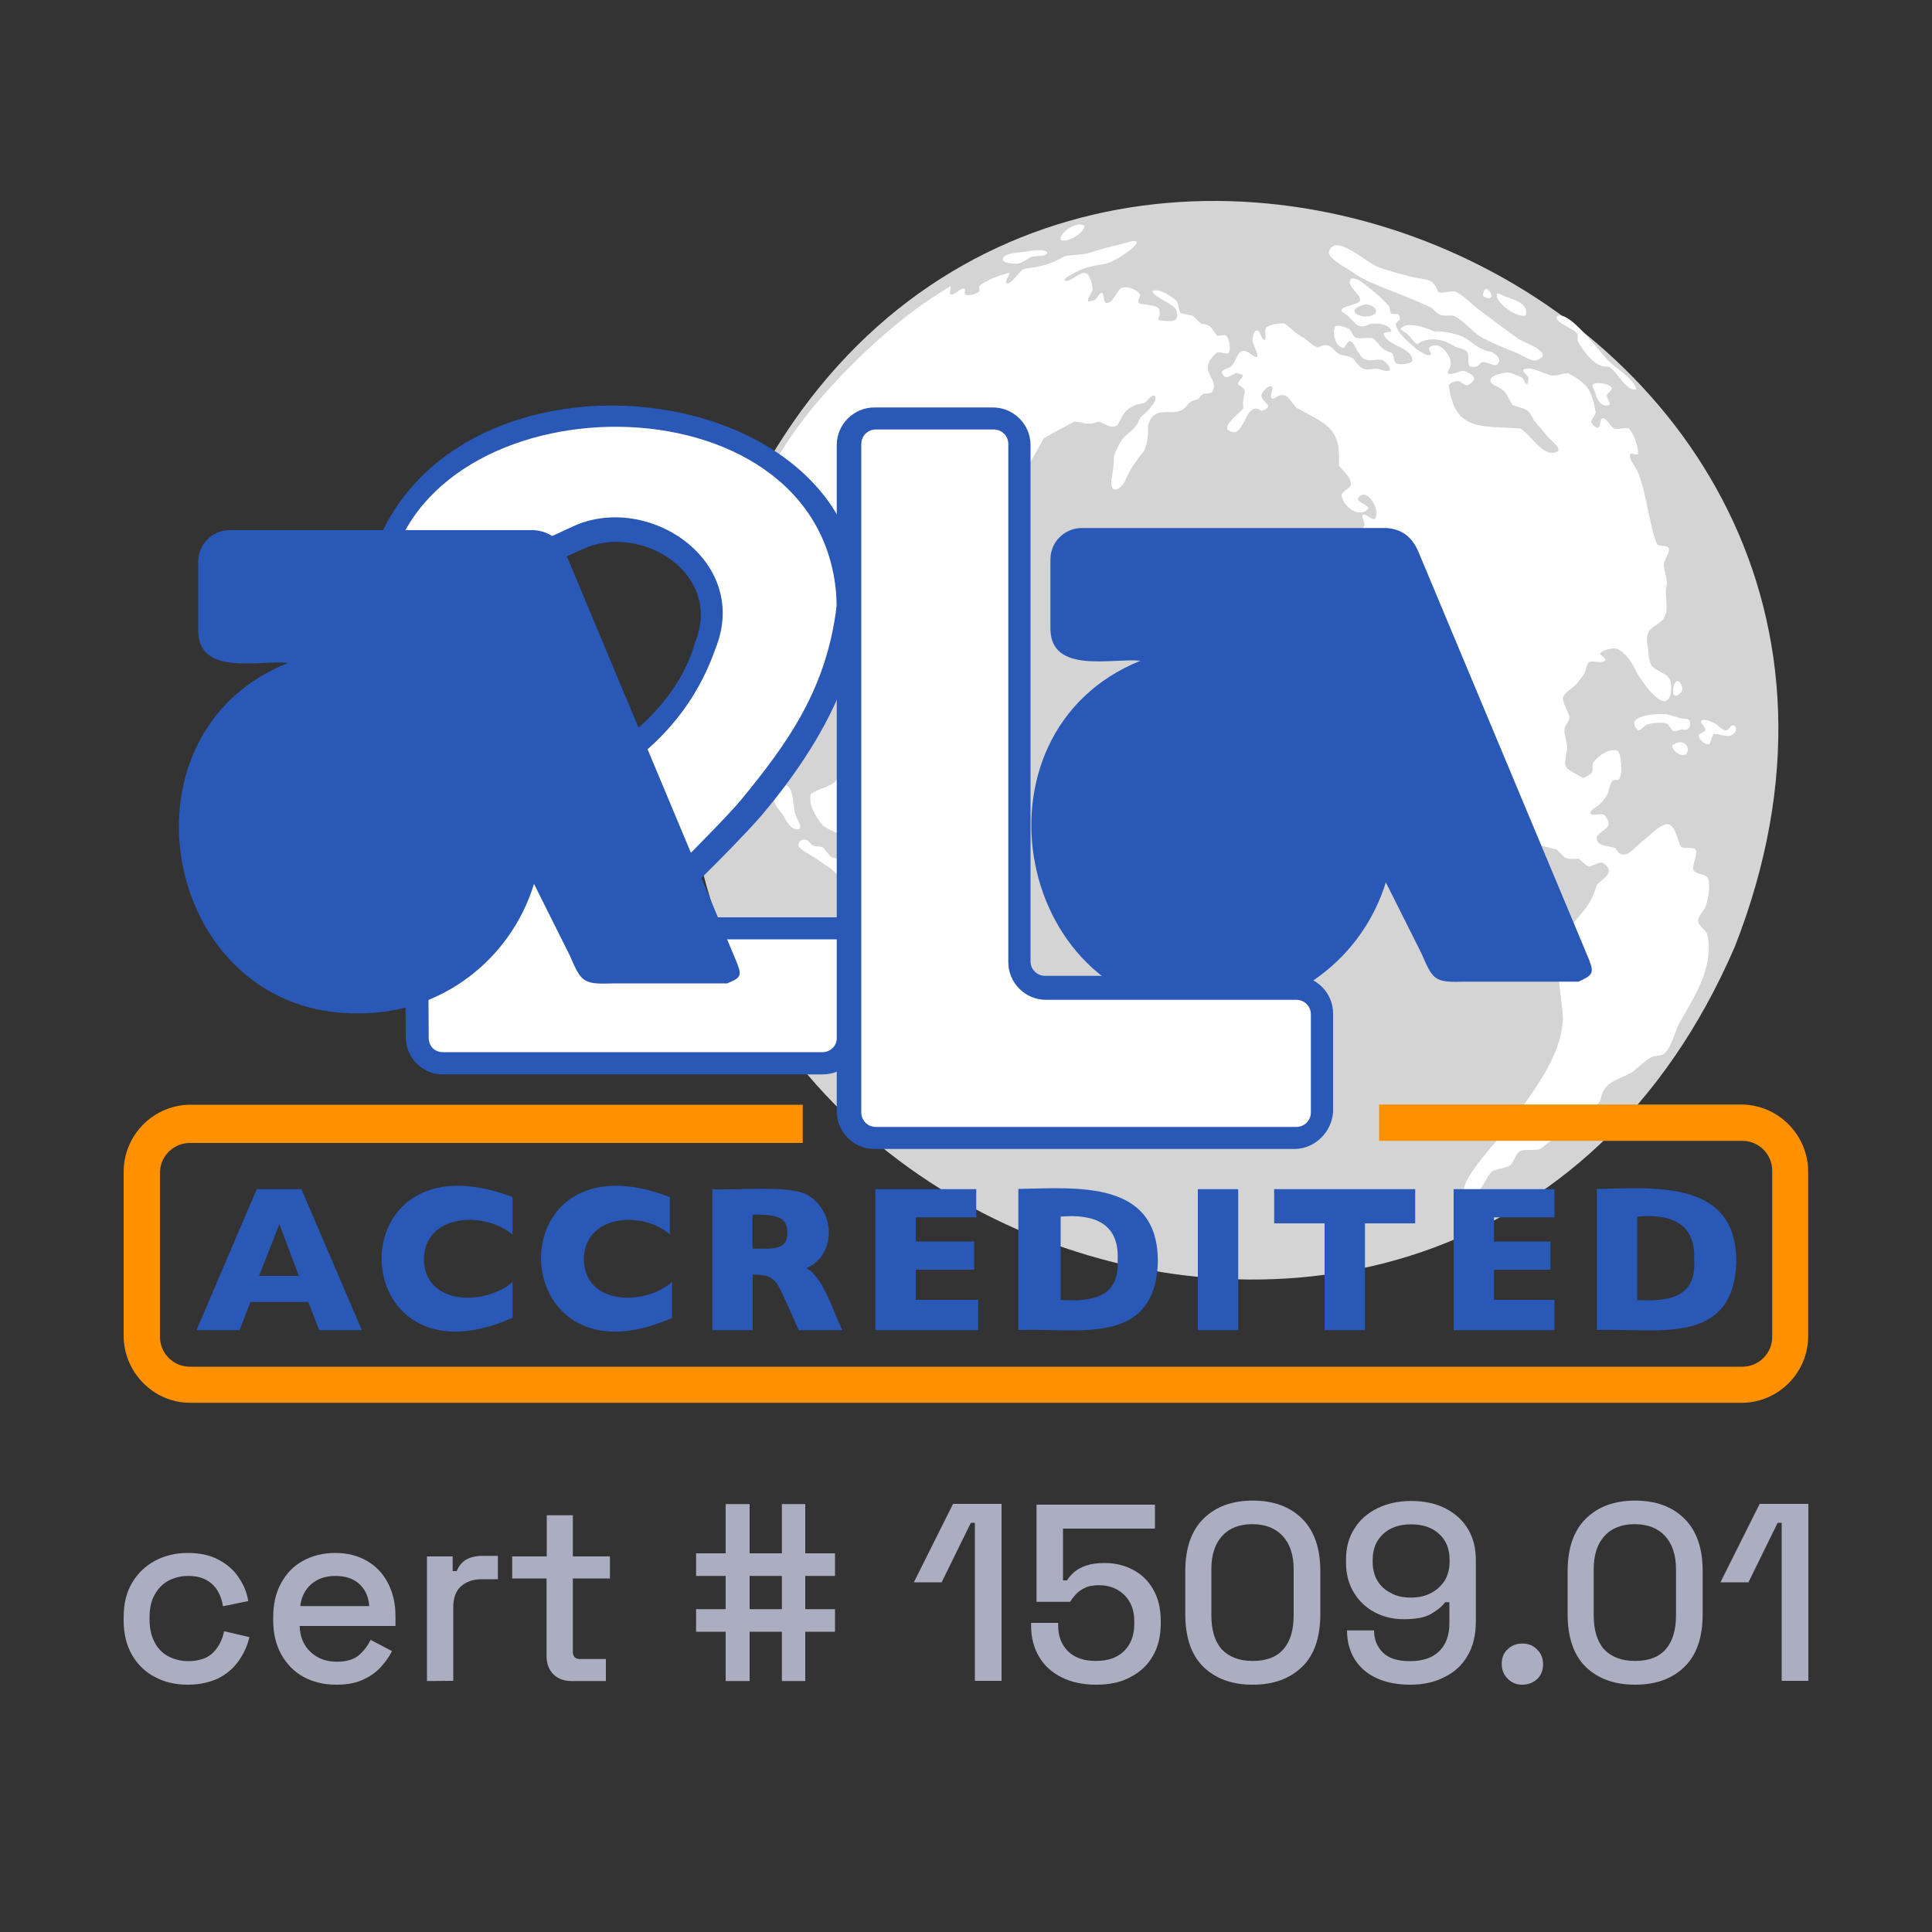 <?xml version="1.0" encoding="utf-8"?>
<!-- Generator: Adobe Illustrator 26.4.1, SVG Export Plug-In . SVG Version: 6.00 Build 0)  -->
<svg version="1.1" id="Layer_1" xmlns="http://www.w3.org/2000/svg" xmlns:xlink="http://www.w3.org/1999/xlink" x="0px" y="0px"
	 viewBox="0 0 1000 1000" style="enable-background:new 0 0 1000 1000;" xml:space="preserve">
<rect x="0" y="0" width="1000" height="1000" fill="#333333" stroke="none"/>
<style type="text/css">
	.st0{fill:#ABADC0;}
	.st1{fill:#D4D4D4;}
	.st2{fill:#FFFFFF;}
	.st3{fill:#FF9100;}
	.st4{fill:#2958B7;}
</style>
<g>
	<path class="st0" d="M97.1,872c-6.2,0-11.8-1.3-16.8-3.9c-5-2.6-9-6.4-11.9-11.4c-2.9-5-4.4-10.9-4.4-17.9v-1.7
		c0-7,1.4-12.9,4.4-17.9c2.9-4.9,6.9-8.7,11.9-11.4c5-2.6,10.6-4,16.8-4c6.2,0,11.5,1.1,15.8,3.4c4.4,2.3,7.9,5.2,10.5,9.1
		c2.6,3.7,4.4,7.9,5.1,12.4l-13.1,2.7c-0.4-2.8-1.3-5.5-2.7-7.9c-1.4-2.4-3.4-4.3-5.9-5.7c-2.5-1.4-5.7-2.1-9.5-2.1
		c-3.7,0-7.1,0.9-10.2,2.5c-3.1,1.7-5.3,4.1-7.1,7.3s-2.6,7.1-2.6,11.6v1.2c0,4.6,0.9,8.4,2.6,11.7c1.7,3.3,4.1,5.7,7.1,7.3
		c3.1,1.6,6.4,2.5,10.2,2.5c5.7,0,9.9-1.4,13-4.4c2.9-2.9,4.8-6.7,5.7-11.1l13.1,3.1c-1.1,4.5-2.9,8.5-5.6,12.3
		c-2.6,3.7-6.2,6.8-10.5,9C108.5,870.8,103.3,872,97.1,872z"/>
	<path class="st0" d="M174.1,872c-6.5,0-12.2-1.4-17.1-4.1c-4.9-2.7-8.7-6.7-11.5-11.7c-2.7-5-4.1-10.8-4.1-17.5v-1.5
		c0-6.8,1.3-12.6,4-17.6c2.7-5,6.4-9,11.4-11.7c4.8-2.7,10.5-4.1,16.8-4.1c6.2,0,11.6,1.4,16.3,4.1c4.7,2.7,8.3,6.5,10.9,11.5
		s3.9,10.6,3.9,17.1v5.1h-49.6c0.2,5.7,2.1,10.2,5.7,13.5c3.6,3.4,8.2,5,13.5,5c5,0,8.8-1.1,11.5-3.4c2.6-2.3,4.6-4.9,6-7.9
		l11.1,5.8c-1.2,2.4-2.9,5-5.3,7.7c-2.3,2.7-5.3,5-9.1,6.8C184.8,871,180,872,174.1,872z M155.4,831.3h35.7
		c-0.3-4.9-2.1-8.7-5.2-11.5s-7.2-4.1-12.3-4.1c-5,0-9.2,1.4-12.3,4.1C158,822.6,156,826.4,155.4,831.3z"/>
	<path class="st0" d="M221,870.1v-64.5h13.3v7.6h2.1c1.1-2.7,2.7-4.7,5-6c2.3-1.3,5.1-1.9,8.6-1.9h7.7v12.1h-8.3
		c-4.4,0-8,1.2-10.7,3.6c-2.8,2.4-4.1,6.1-4.1,11v38L221,870.1L221,870.1z"/>
	<path class="st0" d="M295.8,870.1c-3.9,0-7.1-1.2-9.4-3.5c-2.3-2.4-3.5-5.5-3.5-9.4v-40.2h-17.8v-11.4H283v-21.3h13.5v21.3h19.2
		v11.4h-19.2v37.8c0,2.6,1.2,3.9,3.7,3.9h13.4v11.4H295.8z"/>
	<path class="st0" d="M375.6,870.1v-25.5h-15.3v-11.7h15.3v-17.2h-15.3V804h15.3v-25.5H388V804h16.7v-25.5h12.1V804h15.4v11.7h-15.4
		v17.2h15.4v11.7h-15.4v25.5h-12.1v-25.5H388v25.5H375.6z M388,832.9h16.7v-17.2H388V832.9z"/>
	<path class="st0" d="M504.6,870.1v-81.9h-2.1l-15.1,30.8H473l20.3-40.6h25.1V870h-13.8V870.1z"/>
	<path class="st0" d="M567.4,872c-6.9,0-12.9-1.3-17.9-3.8c-5-2.5-9-6.1-11.7-10.7c-2.7-4.6-4.1-9.9-4.1-16V840h14v1.3
		c0,5.6,1.7,10,5.1,13.4c3.5,3.4,8.3,5,14.4,5c6.3,0,11.2-1.7,14.7-5.2c3.5-3.5,5.2-8.2,5.2-14.1v-1.2c0-5.7-1.7-10.2-5.1-13.6
		c-3.5-3.4-7.9-5.1-13.1-5.1c-2.9,0-5.5,0.4-7.4,1.4c-2,0.9-3.5,2.1-4.7,3.4s-2.2,2.6-2.9,3.8h-17.4v-50.3h61.3v12.4h-47.6V818h2.1
		c0.9-1.5,2.1-2.9,3.7-4.3s3.7-2.5,6.3-3.4c2.6-0.9,5.8-1.3,9.4-1.3c5.5,0,10.3,1.2,14.7,3.5c4.4,2.3,8,5.7,10.5,10.2
		c2.6,4.5,3.9,9.9,3.9,16.3v1.4c0,6.3-1.3,11.9-4,16.6c-2.7,4.7-6.5,8.4-11.6,11C580.4,870.7,574.4,872,567.4,872z"/>
	<path class="st0" d="M648.4,872c-10.7,0-19.1-3.1-25.4-9.1c-6.3-6.1-9.5-15.2-9.5-27.4v-22.3c0-11.9,3.2-21.1,9.5-27.2
		c6.3-6.2,14.8-9.3,25.4-9.3c10.7,0,19.2,3.1,25.5,9.3c6.3,6.2,9.5,15.3,9.5,27.2v22.2c0,12.2-3.2,21.4-9.5,27.4
		C667.6,868.9,659.1,872,648.4,872z M648.4,859.7c7.2,0,12.6-2.1,16-6.2c3.5-4.1,5.2-9.9,5.2-17.5v-23.6c0-7.5-1.9-13.3-5.7-17.4
		c-3.7-4-9-6.1-15.7-6.1s-12,2.1-15.7,6.2s-5.5,9.8-5.5,17.2V836c0,7.6,1.7,13.5,5.3,17.6C636.1,857.6,641.3,859.7,648.4,859.7z"/>
	<path class="st0" d="M729.9,872c-6.8,0-12.7-1.2-17.6-3.5c-4.9-2.3-8.6-5.6-11.2-9.8c-2.6-4.3-3.9-9.2-3.9-14.8h14
		c0,4.6,1.5,8.3,4.5,11.4c3.1,3.1,7.7,4.5,14.2,4.5c6.5,0,11.6-1.7,15.1-5.2c3.5-3.5,5.2-8.3,5.2-14.3v-11H748
		c-1.5,2.1-3.9,4.1-7.2,6c-3.3,2-8.1,2.8-14.4,2.8c-5.3,0-10.3-1.2-14.7-3.5c-4.6-2.4-8.2-5.8-10.9-10.2c-2.7-4.4-4.1-9.6-4.1-15.7
		v-1.5c0-6.1,1.4-11.5,4.3-15.9c2.8-4.6,6.8-8.1,11.9-10.6s10.9-3.8,17.6-3.8c6.8,0,12.6,1.3,17.6,3.8c5,2.6,9,6.1,11.7,10.7
		c2.8,4.6,4.1,9.9,4.1,16.2V839c0,7.2-1.4,13.2-4.3,18c-2.8,4.9-6.8,8.6-11.9,11C742.7,870.7,736.7,872,729.9,872z M730.3,826.9
		c4,0,7.5-0.8,10.5-2.4c2.9-1.5,5.2-3.7,7-6.4c1.6-2.7,2.5-6,2.5-9.7v-1.1c0-5.7-1.9-10.2-5.5-13.4c-3.6-3.3-8.4-4.9-14.4-4.9
		s-10.8,1.6-14.4,4.9c-3.6,3.3-5.5,7.7-5.5,13.4v1.1c0,3.7,0.8,7,2.4,9.7c1.6,2.7,3.9,4.9,7,6.4
		C722.7,826.2,726.3,826.9,730.3,826.9z"/>
	<path class="st0" d="M788,872c-3.1,0-5.6-1-7.6-3.1c-2.1-2-3.1-4.6-3.1-7.7c0-3.2,1-5.7,3.1-7.6c2.1-2,4.6-2.9,7.6-2.9
		c3.1,0,5.6,1,7.6,3.1c2.1,2,3.1,4.6,3.1,7.6c0,3.2-1,5.7-3.1,7.7C793.6,870.9,791,872,788,872z"/>
	<path class="st0" d="M846.3,872c-10.7,0-19.1-3.1-25.4-9.1c-6.3-6.1-9.5-15.2-9.5-27.4v-22.3c0-11.9,3.2-21.1,9.5-27.2
		c6.3-6.2,14.8-9.3,25.4-9.3c10.7,0,19.2,3.1,25.5,9.3c6.3,6.2,9.5,15.3,9.5,27.2v22.2c0,12.2-3.2,21.4-9.5,27.4
		C865.6,868.9,857.1,872,846.3,872z M846.3,859.7c7.2,0,12.6-2.1,16-6.2c3.5-4.1,5.2-9.9,5.2-17.5v-23.6c0-7.5-1.9-13.3-5.7-17.4
		c-3.7-4-9-6.1-15.7-6.1s-12,2.1-15.7,6.2s-5.5,9.8-5.5,17.2V836c0,7.6,1.7,13.5,5.3,17.6C833.9,857.6,839.3,859.7,846.3,859.7z"/>
	<path class="st0" d="M922.2,870.1v-81.9h-2.1l-15.1,30.8h-14.5l20.3-40.6H936V870h-13.8V870.1z"/>
</g>
<g>
	<path class="st1" d="M378.8,276.1c146.6-338.8,654-129.4,519.1,214C751.5,829,243.9,619.7,378.8,276.1z"/>
	<path class="st2" d="M420.1,211.6c19.8-23.6,45.3-47.9,71.8-63.4c0.8-0.4-0.8,3.5,0,4c1.8,1.4,5.7-4,7.5-2.6c0.4,0.4-0.4,2.2,0,2.6
		c1.4,1.4,6.2,0,7.5-1.4c0.4-0.4-0.4-2.2,0-2.6c0.8-1.4,4-2.6,5.3-3.5c2.8-1.3,7.5-2.8,10.1-3.5c0.8,0.8-2.6,4.8-1.4,5.3
		c2.2,1.4,6.2-5.7,8.8-7.1c1.8-0.8,5.7-0.8,7.5-1.4c4.4-0.8,9.8-2.9,13.7-5.3c2.6-0.8,8.8-0.8,11.5-1.4c5.4-1.7,12-3.7,17.6-4.8
		c20.2-6.9-1.5,8.8-7.9,10.1c-5.4,0.8-11.4,1.8-16.3,4.8c-1,0.9-4.9,2.2-4.8,3.5c1.4,2.6,8.3-4.8,11-3.5c2.2,0.8,3.5,6.2,3.5,8.3
		c0,1.8-3.1,4.8-2.2,6.2c0.4,0.4,2.6-0.4,3.5-0.8c0.8-0.4,2.2-3.5,3.5-3.5c1.4,0.4,0.8,4.8,2.2,5.3c3.8,0.1,5.5-6.5,7.9-7.9
		c2.8-1.1,8.1,0.7,9.7,3.5c0.4,0.8-1.4,3.1-0.8,4c0.8,1.4,4,0.8,5.3,1.4c3.4,0.6,5.8,0.5,5.7,4.8c0,0.8-0.8,2.2-0.8,2.6
		c0.4,0.8,3.1,0.8,4,0.8c4.5,0.6,7-0.7,5.3-5.7c-1.8-3.5-11.6-6.5-12.3-9.7c3.5-1.9,10.5,3.1,12.7,5.3c0.8,1.4,0.8,5.3,2.2,6.2
		c7.8,1.8,4.4-0.2,10.1,5.3c6,0.7,5,2,8.3,6.2c0.8,0.4,4-0.8,4.8,0c1.8,1.4,2.6,7.1,1.4,8.8c-0.8,1.4-4.8-0.8-6.2,0
		c-11.4,10.1,2.5,13.4-2.6,20.7c-4.5,1.4-3.7-1.1-7.1,3.5c-7.5,1-4.2,6.2-13.2,6.6c-6.6,0-10.7-0.4-12.7,7.1
		c0.2,4.3-0.1,9.2-2.2,13.2c-3.2,3.9-7.4,9.7-9.3,14.5c-1.9,4.7-8.1,8.9-7.5,0.4c0.8-3.9,1.4-8.3,1.4-12.3
		c5.1-14.7,9.8-10.1,13.7-20.2c2.5-2.1,9.2-7.9,7.5-11c-1.4-1.4-4,2.6-5.3,3.5c-1.4,0.4-4.4,0.8-5.3,1.4c-6.2,3-5.8,5.2-8.8,10.1
		c-3.5,2.3-6.5-0.9-9.7-1.8c-6.7,2.4-6.8,0.3-12.7,0c-4.8,2.7-11,5.8-15.9,8.8c-5.1,9.8-13.9,25.3-23.4,31.7
		c-6.6,3.5-24.2,25-31.7,25c-12.3,0-64.7,4-76.6-0.4c-8.3-3.1-7.9-23.4-10.5-31.7C396.3,244.2,408.2,226.7,420.1,211.6z"/>
	<path class="st2" d="M530.6,130.3c-3.1,0.4-11.9,0.8-11.5,4c0,1.8,4.8,2.2,7.1,2.2s5.7-2.6,7.5-3.5c2.2-0.8,8.3,0,8.3-2.2
		C541.1,128.5,533.2,129.8,530.6,130.3z"/>
	<path class="st2" d="M549,124c2.2,2.4,12.5-3.3,12.3-7.1C557.8,114,548.1,120.6,549,124z"/>
	<path class="st2" d="M644.2,201.9c-0.4-1.4-3.1-2.2-3.5-3.5c1.6-3.4,5.4-4.3-0.8-5.3c-2.9,0.9-5.8,4.5-7.5-0.4
		c0.4-1.8,4.4-2.2,5.3-3.5c2.7-3.2,3.1-10.2,8.8-6.6c8.2,6.3,2.6-2.3,1.8-6.2c0-1.4,0.4-5.3,2.2-5.3c1.8-0.4,2.6,5.3,4,4.8
		c1.4-0.4-0.4-4.8,0.8-6.2c1.8-1.8,7.1-2.6,9.7-2.2c3.1,2.3,6.5,5.9,10.1,7.5c1.8,1.4,4.8,4.4,7.1,4.8c6.5-2.9,6.2,0.1,11,3.5
		c1.8,0.8,5.3,0.8,7.1,2.2c4.3,5.5,4.8,6.4,11.9,5.3c1.8,0,6.2,2.2,7.1,0.8c0.8-1.4-2.6-4.8-4-5.3c-4.7-0.8-8.6,2.4-11.9-3.5
		c-1.4-1.4-2.6-6.2-4.8-6.2c-1.4,0-2.2,3.5-3.5,3.5c-3.9-0.8-5.8-7.9-4-11c1.4-1.4,5.7,0.4,7.5,1.4c0.8,0.8,1.8,3.5,2.6,4
		c2.2,1.4,7.5-0.4,9.7,0.8c4.9,4.5,2.8,4.9,9.7,7.5c0.8,0.8,0.8,4.8,2.2,5.3c1.8,0.8,7.5,0.4,8.3-1.4c-0.2-7.3-13.9-7.7-14.9-14.1
		c0-0.8,4-0.4,4-1.4c-1.4-3.5-7.6-4.2-11-3.5c-7.4,3.3-7.1-0.7-12.3-4.8c-0.4-0.4-2.6-1.4-2.6-2.2c0-2.6,8.8-2.6,9.7-5.3
		c0.4-3.2-7.5-7.3-4.8-11c2.2-1.4,7.1,2.6,8.8,4c3.8,3,8,6.7,11,10.1c1,4.8,0.5,4,4.8,4c0.4,0.4,0.8,2.2,0.8,2.6
		c0,0.8-2.2,1.8-2.2,2.6c1.1,5.3,7.1,9.7,11,13.2c1.8,0.8,5.3,4,7.1,2.6c0.8-0.4-1.4-2.6-0.8-3.5c2.7-2.6,6.9-0.8,8.8,2.2
		c3.1,4,3,6.3,0.8,10.5c0,2.3,6.4-0.6,7.5-0.8c1.8,0,6.2,2.2,6.2,4c0,1.4-2.2,3.1-3.5,3.5c-1.4,0.4-3.5-2.2-4.8-2.2
		c-1.3,0-4,0.8-4.8,2.2c2.9,24.5,17.7,20.8,36.9,22.4c5.6,2.7,12.5,16.6,19.8,11.5c0.8-2.2-4-5.3-5.3-7.1c-1.8-2.2-5.7-6.6-7.5-8.8
		c-3-7.1-5.4-5.3-11-7.9c-4-6.5-2.3-6.8-10.1-10.5c-4.6-4.1,4.6-6,7.5-6.2c2.2,0,5.7,1.8,7.5,2.6c0.8,0.4,1.8,3.5,2.6,3.5
		c0.8,0,0.8-2.6,0.8-3.5c-0.4-1.4-3.5-3.1-2.6-4c3.4-2.2,8.8,1.4,12.3,2.2c3.4,2.1,7.6-0.6,11-0.4c10.2,5.6,12.1,8.9,14.1,20.2
		c0,1.4-2.6,4-2.2,5.3c0.4,0.8,2.2,3.1,3.5,2.6c1.4-0.4,0.8-4.4,2.2-4.8c2.2-0.4,4.4,4.8,6.2,5.3c1.8,0.8,5.7-0.8,7.5,0
		c2.7,2.8,4.9,9.5,4.8,13.2c-0.8,0.8-3.5-0.8-4,0c-1.4,2.2,3.1,7.1,4,9.7c4.6,11.6,5.4,25.6,9.7,36.9c1.4,1.4,5.3,0.4,6.2,2.2
		c0.8,1.8-2.6,6.2-2.6,8.3c0,2.6,2.2,8.8,1.4,11c-0.8,2.2,0,7.1,0,9.7c0.8,14.4-12.7,7.4-9.7,22c0.4,2.6,0.4,7.9,2.2,10.1
		c6.2,5.2,11,3.1,9.7,14.1c-2.9,11.6-14.4-5.8-17.2-10.1c-2.4-5-5.7-11.1-11-13.2c-2.2-0.4-7.5,0.8-8.3,2.6
		c-0.4,0.8,3.1,2.2,2.6,3.5c-1.6,1.8-6,0.1-8.3,0.8c-1.4,0.8-1.8,4.8-2.6,6.2c-0.8,1.4-3.1,4-4,5.3c-1.8,1.8-6.2,4.4-7.1,7.1
		c-0.1,2.7,3,7.4,3.5,10.1c0,1.8-2.6,4.4-2.6,6.2c-0.4,2.2,1.4,7.1,1.4,9.7c-2.1,11.7-2,9.4,7.9,15.4c1.4,0,4-1.8,4.8-2.6
		c0.8-1.4,0-4.4,0.8-5.3c2.6-3.7,7.9-7.3,12.3-6.2c1.8,0.8,1.8,5.7,2.2,7.5c0,1.8,0,6.2-1.4,7.5c-0.4,0.4-2.6,0-3.5,0.8
		c-2.6,5.5-0.6,6.3-6.2,11.9c-1.4,1.4-5.3,3.1-4.8,4.8c0.4,1.8,5.3-0.4,7.1,0.8c5.8,7-1.3,6.9-4,11.5c0,5.3,6,4.1,9.7,5.7
		c4.6,8.1,9.9-0.7,14.5-4c3.1-2.2,9.3-9.3,13.2-8.3c3.7,1.4,4.6,8.7,6.2,11.5c1.4,1.4,6.2,0,7.5,1.4c1.8,2.2-2.2,8.3-0.8,11
		c0.8,1.8,5.7,1.8,7.1,3.5c1.8,3.1,0.4,11-0.8,14.5c-0.4,2.2-4.4,5.7-4,8.3c0,2.2,4.4,4.8,4.8,7.1c3.3,16.5-6.5,31.5-14.5,45.4
		c-2.2,4-4.4,13.7-8.3,16.3c-1.4,0.8-4.8,0.8-6.2,1.4c-3.8,2.3-6.8,5.4-10.1,7.9c-7.1,4.1-14.9,4.6-16.3,14.5
		c-7.2,11-21.4,16.7-30.8,25c-2.6,1.4-8.3,0-11,1.4c-1.8,0.8-3.1,5.7-4.8,7.1c-2.2,1.8-7.5,1.8-9.7,3.5c-4.5,4.5-5.3,13.9-14.1,11
		c-3-7,20-29.8,24.6-36.9c11.1-16.3,25.6-33.3,26.4-53.7c-0.5-8.2-2.7-19.2-2.2-27.7c0.8-5.7,4.8-16.3,7.5-21.2
		c6.9-8.7,8.9-9.4,12.3-20.2c4.3-3.9,9.9-6.5,2.6-11.5c-7.7,1.6-4.9,4.8-11.9-1.8c-7.3,0.2-6.5,0.5-11.5-4.8
		c-59.2-14.1-57.2-23.9-76.6-77c-4-9.3-12.7-26.8-15.9-36.1c-3.1-10.5-5.3-32.5-7.5-43.1c-0.4-2.2-2.6-6.2-2.2-8.3
		c0.4-0.8,2.6-2.2,2.6-3.5c0.4-1.4-1.8-4.4-0.8-5.3c1.4-0.8,4.8,3.1,6.2,2.2c3.4-4.1-4.3-17.7-8.8-10.5c-0.4,1.8,6.2,3.5,5.3,5.3
		c-4.5,5.1-13-1.1-13.7-7.1c0-1.8,4.4-3.5,4.8-5.3c0.4-4-4.3-7.3-6.2-10.1c1.1-20-6.5-21.2-22-29.9c-2.7-2.5-4.3-7.8-8.8-6.2
		c-0.8,0-3.1,2.2-4,1.4c-1.4-0.8,1.4-5.7,0-6.2c-1.8-0.8-5.3,3.1-5.3,4.8c0.2,3.8,7.7,5.3,0,7.9c-7.5-5.5-8.1,9.5-13.7,11
		c-10.1-0.8,1.6-9.1,4.4-12.3C642.8,206.8,644.6,203.7,644.2,201.9z"/>
	<path class="st1" d="M707,157.5c2.2,0,6.6,2,4.8,4.8C706.4,166.8,693.6,160.4,707,157.5z"/>
	<path class="st2" d="M717.6,149.6c-5.5-2.4-12.8-5-17.6-8.8c-3.1-2.2-11.5-6.2-12.3-10.1c3.1-11.3,20.3,6.5,26.8,7.9
		c4.8,1.8,14.5,4.4,18.9,5.3c6.5,1,8.3,0.7,11,7.1c1.8,1.4,6.6-0.8,8.8,0c3.1,0.8,8.3,6.2,11,8.3c5.3,4,16.3,12.3,22,16.3
		c3.9,2.2,19.1,7.4,8.8,11c-2.6,0.4-7.9-3.1-10.1-4c-4.8-1.8-14.1-5.7-18.5-8.3c-4-2.2-10.1-9.7-14.5-11c-6.4,0-6,0.8-11-4
		C734.1,156,725,152.4,717.6,149.6z"/>
	<path class="st2" d="M752.8,172.9c9.2,1.9,9.2,7.4,19.4,9.3c2.7,1.7,5.5,4,2.6,6.6c-1.8,0.8-5.7-1.8-7.5-1.4
		c-0.8,0-1.8,1.8-2.6,2.2c-0.8,0.4-3.5,0.4-4,0c-1.4-1.4,0-6.2-1.4-7.5c-0.8-1.4-4.8-2.2-6.2-2.6c-5.3-4.1-13.9-5.5-19.4-1.4
		c-1.8-0.4-4-4.4-5.3-5.3c-0.8-0.8-3.5-1.8-3.5-2.6c3.4-4.3,13.4-0.5,17.6,1.4C744.9,171.2,750.1,172,752.8,172.9z"/>
	<path class="st2" d="M779.2,153.5c4.3,1.4,12.3,3.8,10.5,9.7c-3.9,1.9-16-6.5-14.9-11C775.3,151.4,778.3,153.1,779.2,153.5z"/>
	<path class="st2" d="M769.1,149.6c-0.8,0-1.8,2.6-1.4,3.5c0.4,0.8,3.5,1.8,4,0.8C772.7,152.7,770.4,149.2,769.1,149.6z"/>
	<path class="st2" d="M806,163.7c6.3-3.5,22.3,19.2,27.3,23.8c3.9,3.5,12.7,9.1,13.7,14.1c-5.7,1-9.9-9.7-14.5-11.9
		c-6.4,1.1-13.1-7.9-15.9-13.2c-0.4-0.8,0.4-2.6,0-3.5C815.3,170.2,803.8,166.8,806,163.7z"/>
	<path class="st2" d="M834.2,200.7c0.4,1.4-2.6,3.1-2.6,4c0,1.4,2.2,4,1.4,4.8c-3.7,1.8-6.4-2.4-7.1-5.7c-0.4-1.4-2.2-4-1.4-4.8
		C825.9,197.6,832.9,198.4,834.2,200.7z"/>
	<path class="st2" d="M439.5,394.7c-3.1,0.4-5.3,8.3-7.5,10.1c-3.5,2.9-8.9,3.5-12.3,6.2c-1.6,5.3,2.9,12.4,6.2,16.3
		c6,4.2,16.2,7.4,23.4,6.2c8.8-4.8,2.3-26.5,0.8-31.3C450,402.2,442.5,394.3,439.5,394.7z"/>
	<path class="st2" d="M406.9,406.6c4,0.8,3.5,11.5,4.8,14.9c0.4,1.8,3.5,6.2,2.2,7.5c-3.8,1.5-6.9-3.7-8.3-6.6
		c-1.4-2.2-5.3-6.2-4.8-8.8C400.7,411,404.7,406.2,406.9,406.6z"/>
	<path class="st2" d="M418.3,435.2c3.4,4.4,4.1,2,7.9,3.5c5.5,7.5,3.7,3.9,11,7.1c2.1,2,3.4,7.6,0,8.8c-2.2,0.4-5.7-4-7.5-5.3
		c-1.4-0.8-4-2.6-5.3-3.5c-3.1-2.5-8.2-4.6-11-7.5C412.8,435.3,415.7,433.6,418.3,435.2z"/>
	<path class="st2" d="M847.9,378c-8-7.6,9.6-8.8,14.1-8.3c2.2,0,6.2,1.8,8.3,2.2c0.8,0,3.5,0,4,0.8c1.4,2.2-0.2,6.2-3.5,4.8
		c-5.5,1.4-4.2,1.8-7.5-2.6c-2.2-1.4-7.9-0.8-10.1,0C851.4,374.9,849.2,378.4,847.9,378z"/>
	<path class="st2" d="M869.5,384.2c3.4-0.2,5.5,3.7,3.1,6.2c-2.6,1.5-6.8-1.6-7.1-4.4C866.3,385,868.5,384.2,869.5,384.2z"/>
	<path class="st2" d="M879.2,380.6c0-0.8,3.1-1.8,3.5-2.6c0.4-1.4-2.6-3.5-2.2-4.8c0.8-1.4,4.8,0,6.2,0.8c1.8,0.4,4.8,4.4,7.1,4
		c0.8,0,2.2-3.1,3.5-2.6c2.5,1.3,1,4.3-1.4,5.3c-2.8,0.9-6-1-8.8-0.8c-1.4,0.8-1.4,5.3-2.6,5.3C882.2,385.5,879.2,382.4,879.2,380.6
		z"/>
	<path class="st2" d="M868.1,352.5c1.4-0.4,3.1,3.5,2.6,4.8c-0.4,1.4-3.1,3.5-4,2.6C865.1,359,866.3,352.9,868.1,352.5z"/>
	<path class="st3" d="M901.3,726.1H98.6c-19.3,0-34.6-15.9-34.6-34.8v-84.7c0-19.4,15.8-34.8,34.6-34.8h316.9v19.8H98.2
		c-8.4,0-15.4,6.9-15.4,15.4v85c0,8.4,6.9,15.4,15.4,15.4h803.7c8.4,0,15.4-6.9,15.4-15.4v-86.1c0-8.4-6.9-15.4-15.4-15.4H713.8
		v-18.8h187.4c19.3,0,34.7,15.9,34.7,34.7v84.9C936,710.5,920.5,726.1,901.3,726.1z"/>
	<g>
		<path class="st4" d="M187.3,688.5h-22.1l-5.6-14.6h-30l-5.6,14.6h-22.3l31.2-73H156L187.3,688.5z M154.7,660.4l-10.1-26.8
			l-10.5,26.8H154.7z"/>
		<path class="st4" d="M264.8,682.3c-87.7,38.6-91.9-97.9,0.5-62.7V639c-14.9-12.4-45.6-10.6-45.9,12.7c0.2,24,31.5,24.3,45.9,11.9
			v18.7H264.8z"/>
		<path class="st4" d="M347.5,682.3c-87.7,38.6-91.9-97.9-0.8-62.7V639c-13.6-12.4-44.2-10.6-44.5,12.7c0.2,24,31.5,24.3,45.6,11.9
			v18.7H347.5z"/>
		<path class="st4" d="M436,688.5h-22.6c-2.5-5.6-8.3-19.2-10.8-23.4c-3.4-5.1-7.3-5.4-13-5.3v28.7h-20.9v-73
			c10.3,0.9,41.4-2.6,50,3.5c14,8.8,13.9,30.8-1.3,37.4C426.3,661.2,431.1,678.7,436,688.5z M407.5,638c0.4-9.9-10-9.2-18-9.3v17.6
			C397.7,646.1,407.8,648.1,407.5,638z"/>
		<path class="st4" d="M506.3,688.5h-53.2v-73h52.2v14.6h-31.3v12.5h30.2v14.6h-30.2v15.6h32.3V688.5z"/>
		<path class="st4" d="M599.3,653.1c-1.3,44.1-41.6,34.2-72.2,35.3v-73C557.6,614.8,599.5,610.7,599.3,653.1z M578.5,652.1
			c0.9-19.9-13.5-23.7-29.5-22.4v43.2C564.1,673.6,579.6,672.5,578.5,652.1z"/>
		<path class="st4" d="M640.8,688.5H620v-73h20.9V688.5z"/>
		<path class="st4" d="M733,633.2h-26.5v55.3h-20.9v-55.3h-26.1v-17.7h73v17.7H733z"/>
		<path class="st4" d="M804.6,688.5h-52.2v-73h52.2v14.6h-31.3v12.5h29.2v14.6h-29.2v15.6h31.3V688.5L804.6,688.5z"/>
		<path class="st4" d="M898.7,653.1c-1.3,44.1-41.6,34.2-72.2,35.3v-73C856.9,614.8,898.9,610.7,898.7,653.1z M876.9,652.1
			c0.9-20-13.5-23.8-29.5-22.4v43.2C862.4,673.6,878.2,672.5,876.9,652.1z"/>
	</g>
	<path class="st4" d="M820.6,492.2l-86.6-207c-3.4-7.6-8.6-11.3-16.3-11.9H560c-8.8,0-16.3,7-16.3,16.3v36.1
		c0.4,23.3,32.1,14.8,46.6,16.3c-92.7,37.4-64.9,183.1,36.9,181.5c42.7,0,78.2-28.2,90.1-66.8l18.5,36.9c6.2,14.5,7,14.9,23.3,14.5
		h58C825.5,504.1,825.5,503.7,820.6,492.2z"/>
	<g>
		<g>
			<path class="st2" d="M439.5,315c-4.6,20.5-8,36.2-16.3,53.3c-8.8,16.9-22,35.8-34.3,50.2c-6.8,8.2-25.9,27.4-30.8,33l-9.3,22.4
				l21.6,7.1h70.1v56.6c0,7.3-5.9,13.2-13.2,13.2H229.8c-7.5,0-13.2-6.2-13.2-13.2c-0.3-20.8-1.8-79.6,4.4-99
				c34.8-13.5,126.7-38.7,144.8-103.4c15.9-44.4-33.9-70-66.4-55.4c-32.5,13.7-49.8,20.7-49.8,20.7l-54.3,0.4
				c14-104.3,215.6-118.6,242.1-9.3C436.8,292.2,440.3,304.9,439.5,315"/>
			<path class="st4" d="M425.9,556.1H229c-10.5,0-19-8.8-19-19.4l-0.4-69.9l5.7-33.4c36.2-14,126.9-38.4,144.6-101.2
				c14.2-35.7-28.4-61.7-58.2-48c-32.1,14.5-50.3,21.6-50.3,21.6c-0.6,1.3-62.6,0.9-63.4,1.4c27.8-175.2,388.2-99.9,205.8,115.3
				c-8.3,9.5-21.9,23.2-30.9,32.1l-6.6,15.4l14.5,4.8h74.9v62.5C444.9,547.7,436.5,556.1,425.9,556.1z M221.5,467.6l0.4,69.5
				c0,4.4,3,7.5,7.5,7.5h196.3c4.1,0,7.5-3.3,7.5-7.5v-50.9h-65l-28.6-9.3l12.3-29.6c6-6.3,24.1-24.3,31.6-33.2
				c25.3-30.7,44.5-58.3,49.6-100.9c-2.9-119.6-206.4-119.8-231-19c47.6-0.3,39.5,3.9,94.4-21.7c38.7-17.9,92.3,17.6,73.8,63.3
				c-24.5,69.9-96.4,86.4-144.6,106.6L221.5,467.6z"/>
		</g>
	</g>
	<g>
		<path class="st2" d="M540.4,511.4c-7.5,0-13.2-6.2-13.2-13.2V230.3c0-7.5-6.2-13.2-13.2-13.2h-61.2c-7.5,0-13.2,6.2-13.2,13.2
			v345.6c0,7.5,6.2,13.7,13.2,13.7h217.7c7.5,0,13.2-6.2,13.2-13.2v-50.7c0-7.5-6.2-13.2-13.2-13.2L540.4,511.4z"/>
		<path class="st4" d="M670,594.7H452.5c-10.6,0-19.4-8.8-19.4-19.4v-345c0-10.6,8.8-19.4,19.4-19.4H514c10.6,0,19.4,8.8,19.4,19.4
			v267.3c0,4.1,3.3,7.5,7.5,7.5h129.7c10.6,0,19.4,8.8,19.4,19.4v50.9C689.4,585.8,680.7,594.7,670,594.7z M453.3,222.3
			c-4.1,0-7.5,3.3-7.5,7.5v346c0,4.1,3.3,7.5,7.5,7.5H671c4.1,0,7.5-3.3,7.5-7.5V525c0-4.1-3.3-7.5-7.5-7.5H541.3
			c-10.6,0-19.4-8.8-19.4-19.4V229.8c0-4.1-3.3-7.5-7.5-7.5H453.3z"/>
	</g>
	<path class="st4" d="M379.5,493.7l-86.8-207.4c-3.4-7.6-8.7-11.3-16.3-11.9H118.9c-8.8,0-16.3,7.1-16.3,16.3v36.1
		c0.4,23.3,32.1,14.8,46.6,16.3c-93.1,36.8-64.8,183.2,37,181.4c42.7,0,78.3-28.2,90.2-67l18.5,37c6.2,14.5,7.1,15,23.4,14.5h58.1
		C384.4,505.6,384.4,505.2,379.5,493.7z"/>
</g>
</svg>
